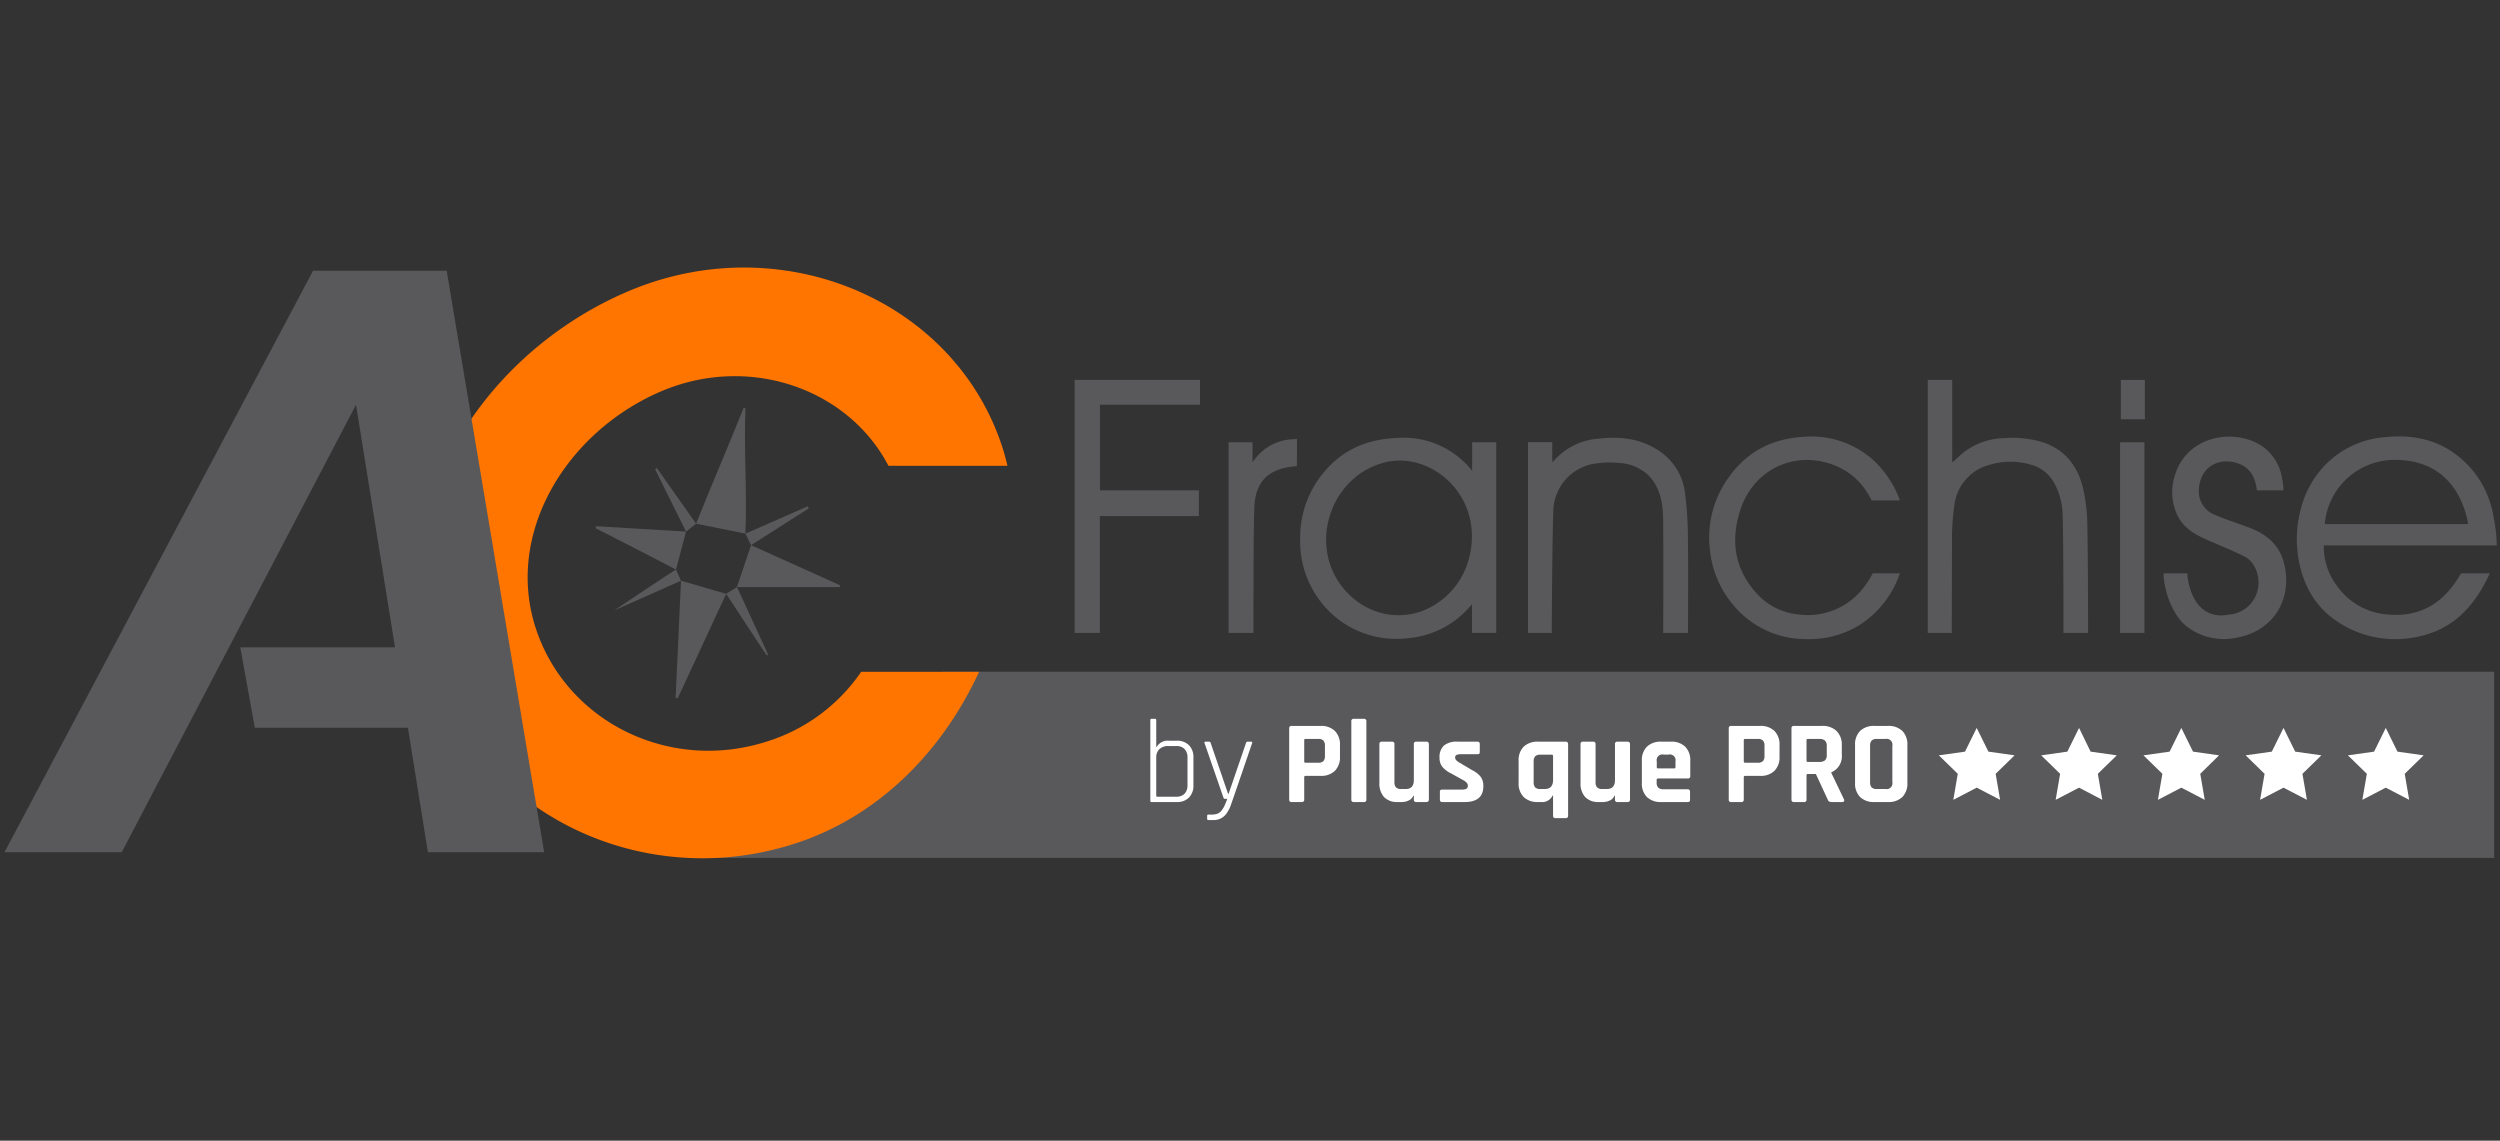 <?xml version="1.0" encoding="UTF-8" standalone="no"?>
<svg
   xmlns:dc="http://purl.org/dc/elements/1.1/"
   xmlns:cc="http://creativecommons.org/ns#"
   xmlns:rdf="http://www.w3.org/1999/02/22-rdf-syntax-ns#"
   xmlns:svg="http://www.w3.org/2000/svg"
   xmlns="http://www.w3.org/2000/svg"
   height="273.758"
   width="600"
   id="svg80"
   version="1.1"
   viewBox="0 0 600 273.758">
  <rect x="0" y="0" width="600" height="273.758" fill="#333333" stroke="none"/>
  <defs
     id="defs84" />
  <title
     id="title2">logo-acf</title>
  <polygon
     transform="matrix(1.252,0,0,1.252,1.076,64.212)"
     id="polygon4"
     style="fill:#59595b"
     points="179.785,77.475 477.25,77.475 477.25,113.172 135.361,113.172 " />
  <path
     id="path6"
     style="fill:#ffffff;stroke-width:1.252"
     d="m 276.077,192.149 v -19.292 c 0,-0.228 0.095,-0.342 0.284,-0.342 h 0.824 c 0.209,0 0.312,0.114 0.312,0.342 v 6.392 h 0.114 a 3.051,3.051 0 0 1 2.955,-1.477 h 1.876 a 3.908,3.908 0 0 1 2.912,1.08 3.983,3.983 0 0 1 1.066,2.927 v 6.676 a 4.021,4.021 0 0 1 -1.066,2.955 3.903,3.903 0 0 1 -2.912,1.08 h -6.081 c -0.189,1e-5 -0.284,-0.114 -0.284,-0.341 z m 1.704,-0.938 h 4.518 a 2.647,2.647 0 0 0 2.003,-0.725 2.897,2.897 0 0 0 0.697,-2.088 v -6.562 a 2.854,2.854 0 0 0 -0.697,-2.06 2.647,2.647 0 0 0 -2.003,-0.725 h -1.875 a 3.029,3.029 0 0 0 -2.145,0.725 2.666,2.666 0 0 0 -0.782,2.06 v 9.12 c 0,0.17 0.095,0.255 0.284,0.255 z" />
  <path
     id="path8"
     style="fill:#ffffff;stroke-width:1.252"
     d="m 291.078,196.808 h -1.05 a 0.276,0.276 0 0 1 -0.313,-0.312 v -0.682 a 0.276,0.276 0 0 1 0.313,-0.312 h 0.766 a 3.858,3.858 0 0 0 1.45,-0.242 2.383,2.383 0 0 0 1.05,-0.894 5.437,5.437 0 0 0 0.597,-1.023 q 0.398,-0.881 0.654,-1.62 h -0.54 a 0.387,0.387 0 0 1 -0.397,-0.341 L 289.09,178.34 c -0.076,-0.227 0,-0.341 0.227,-0.341 h 0.881 q 0.283,0 0.369,0.341 l 4.177,12.189 h 0.114 l 4.177,-12.189 c 0.057,-0.227 0.179,-0.341 0.369,-0.341 h 0.853 q 0.341,0 0.255,0.341 -5.086,14.889 -5.299,15.4 a 9.683,9.683 0 0 1 -0.782,1.392 3.704,3.704 0 0 1 -3.353,1.677 z" />
  <path
     id="path10"
     style="fill:#ffffff;stroke-width:1.252"
     d="m 312.416,192.49 h -2.415 a 0.527,0.527 0 0 1 -0.596,-0.597 v -17.076 a 0.527,0.527 0 0 1 0.596,-0.596 h 6.932 a 4.681,4.681 0 0 1 3.438,1.207 4.601,4.601 0 0 1 1.222,3.424 v 2.727 a 4.597,4.597 0 0 1 -1.222,3.424 4.676,4.676 0 0 1 -3.438,1.207 h -3.58 c -0.227,0 -0.341,0.105 -0.341,0.313 v 5.369 a 0.528,0.528 0 0 1 -0.597,0.597 z m 0.909,-9.433 h 3.012 a 1.731,1.731 0 0 0 1.278,-0.384 1.787,1.787 0 0 0 0.369,-1.264 v -2.387 a 1.836,1.836 0 0 0 -0.369,-1.293 1.736,1.736 0 0 0 -1.278,-0.383 h -3.012 a 0.276,0.276 0 0 0 -0.312,0.312 v 5.085 a 0.276,0.276 0 0 0 0.312,0.313 z" />
  <path
     id="path12"
     style="fill:#ffffff;stroke-width:1.252"
     d="m 327.332,192.49 h -2.415 a 0.527,0.527 0 0 1 -0.596,-0.597 v -18.78 a 0.527,0.527 0 0 1 0.596,-0.597 h 2.415 a 0.528,0.528 0 0 1 0.597,0.597 v 18.78 a 0.528,0.528 0 0 1 -0.597,0.597 z" />
  <path
     id="path14"
     style="fill:#ffffff;stroke-width:1.252"
     d="m 336.424,192.49 h -0.938 a 4.328,4.328 0 0 1 -3.31,-1.193 4.834,4.834 0 0 1 -1.122,-3.438 v -9.262 a 0.528,0.528 0 0 1 0.597,-0.597 h 2.415 a 0.527,0.527 0 0 1 0.596,0.597 v 9.092 a 1.788,1.788 0 0 0 0.384,1.293 1.741,1.741 0 0 0 1.264,0.383 h 1.051 q 1.96,0 1.961,-2.159 v -8.608 a 0.527,0.527 0 0 1 0.596,-0.597 h 2.387 q 0.626,0 0.626,0.597 v 13.296 q 0,0.598 -0.626,0.597 h -2.387 a 0.527,0.527 0 0 1 -0.596,-0.597 v -0.937 h -0.115 a 2.16,2.16 0 0 1 -1.107,1.151 3.818,3.818 0 0 1 -1.677,0.383 z" />
  <path
     id="path16"
     style="fill:#ffffff;stroke-width:1.252"
     d="m 351.54,192.49 h -5.399 q -0.568,0 -0.568,-0.597 v -1.818 a 0.671,0.671 0 0 1 0.114,-0.441 0.605,0.605 0 0 1 0.454,-0.128 h 4.746 q 1.392,0 1.392,-0.852 v -0.143 q 0,-0.681 -1.165,-1.307 l -2.813,-1.562 a 6.454,6.454 0 0 1 -2.131,-1.591 3.398,3.398 0 0 1 -0.681,-2.188 3.73,3.73 0 0 1 1.051,-2.927 4.852,4.852 0 0 1 3.296,-0.938 h 4.745 q 0.568,0 0.568,0.597 v 1.846 a 0.669,0.669 0 0 1 -0.114,0.441 0.605,0.605 0 0 1 -0.454,0.128 h -3.95 q -1.392,0 -1.392,0.71 v 0.143 q 0,0.624 1.222,1.278 l 2.87,1.704 a 6.015,6.015 0 0 1 2.074,1.634 3.719,3.719 0 0 1 0.596,2.202 q 4e-5,3.807 -4.461,3.807 z" />
  <path
     id="path18"
     style="fill:#ffffff;stroke-width:1.252"
     d="m 369.809,192.49 h -0.654 a 4.752,4.752 0 0 1 -3.466,-1.193 4.59,4.59 0 0 1 -1.222,-3.438 v -5.228 a 4.592,4.592 0 0 1 1.222,-3.438 4.757,4.757 0 0 1 3.466,-1.193 h 6.564 q 0.626,0 0.626,0.597 v 17.189 q 0,0.568 -0.626,0.568 h -2.387 c -0.397,0 -0.597,-0.189 -0.597,-0.568 v -4.858 h -0.114 a 2.747,2.747 0 0 1 -2.812,1.562 z m 2.926,-5.313 v -5.739 c 0,-0.209 -0.114,-0.312 -0.341,-0.312 h -2.67 a 1.732,1.732 0 0 0 -1.278,0.383 1.831,1.831 0 0 0 -0.37,1.293 v 4.888 a 1.831,1.831 0 0 0 0.37,1.293 1.732,1.732 0 0 0 1.278,0.383 h 1.023 q 1.988,1e-5 1.988,-2.188 z" />
  <path
     id="path20"
     style="fill:#ffffff;stroke-width:1.252"
     d="m 384.697,192.49 h -0.938 a 4.328,4.328 0 0 1 -3.31,-1.193 4.834,4.834 0 0 1 -1.122,-3.438 v -9.262 a 0.528,0.528 0 0 1 0.597,-0.597 h 2.415 a 0.527,0.527 0 0 1 0.596,0.597 v 9.092 a 1.788,1.788 0 0 0 0.384,1.293 1.741,1.741 0 0 0 1.264,0.383 h 1.051 q 1.96,0 1.961,-2.159 v -8.608 a 0.527,0.527 0 0 1 0.596,-0.597 h 2.387 q 0.626,0 0.626,0.597 v 13.296 q 0,0.598 -0.626,0.597 h -2.387 a 0.527,0.527 0 0 1 -0.596,-0.597 v -0.937 h -0.115 a 2.16,2.16 0 0 1 -1.107,1.151 3.818,3.818 0 0 1 -1.677,0.383 z" />
  <path
     id="path22"
     style="fill:#ffffff;stroke-width:1.252"
     d="m 405.012,192.49 h -6.28 a 4.752,4.752 0 0 1 -3.466,-1.193 4.59,4.59 0 0 1 -1.222,-3.438 v -5.228 a 4.592,4.592 0 0 1 1.222,-3.438 4.757,4.757 0 0 1 3.466,-1.193 h 2.245 a 4.757,4.757 0 0 1 3.466,1.193 4.592,4.592 0 0 1 1.222,3.438 v 3.608 a 0.527,0.527 0 0 1 -0.596,0.597 h -7.131 c -0.228,0 -0.342,0.105 -0.342,0.312 v 0.626 a 1.736,1.736 0 0 0 0.384,1.264 1.786,1.786 0 0 0 1.293,0.383 h 5.739 q 0.596,0 0.596,0.626 v 1.875 a 0.612,0.612 0 0 1 -0.128,0.441 0.661,0.661 0 0 1 -0.468,0.128 z m -7.074,-8.069 h 3.864 a 0.276,0.276 0 0 0 0.312,-0.312 v -1.365 a 1.377,1.377 0 0 0 -1.647,-1.647 h -1.193 a 1.378,1.378 0 0 0 -1.649,1.647 v 1.365 a 0.276,0.276 0 0 0 0.313,0.312 z" />
  <path
     id="path24"
     style="fill:#ffffff;stroke-width:1.252"
     d="m 417.91,192.49 h -2.415 a 0.527,0.527 0 0 1 -0.596,-0.597 v -17.076 a 0.527,0.527 0 0 1 0.596,-0.596 h 6.932 a 4.681,4.681 0 0 1 3.438,1.207 4.601,4.601 0 0 1 1.222,3.424 v 2.727 a 4.597,4.597 0 0 1 -1.222,3.424 4.676,4.676 0 0 1 -3.438,1.207 h -3.58 c -0.227,0 -0.341,0.105 -0.341,0.313 v 5.369 a 0.528,0.528 0 0 1 -0.597,0.597 z m 0.909,-9.433 h 3.012 a 1.731,1.731 0 0 0 1.278,-0.384 1.787,1.787 0 0 0 0.369,-1.264 v -2.387 a 1.836,1.836 0 0 0 -0.369,-1.293 1.736,1.736 0 0 0 -1.278,-0.383 h -3.012 a 0.276,0.276 0 0 0 -0.312,0.312 v 5.085 a 0.276,0.276 0 0 0 0.312,0.313 z" />
  <path
     id="path26"
     style="fill:#ffffff;stroke-width:1.252"
     d="m 432.968,192.49 h -2.415 a 0.527,0.527 0 0 1 -0.596,-0.597 v -17.076 a 0.527,0.527 0 0 1 0.596,-0.596 h 6.762 a 4.748,4.748 0 0 1 3.466,1.222 4.589,4.589 0 0 1 1.25,3.438 v 2.216 a 4.147,4.147 0 0 1 -2.528,4.262 v 0.114 l 3.04,6.335 q 0.255,0.683 -0.484,0.682 h -2.301 a 1.763,1.763 0 0 1 -0.738,-0.114 0.844,0.844 0 0 1 -0.37,-0.484 l -2.841,-6.137 h -1.904 c -0.227,0 -0.341,0.105 -0.341,0.312 v 5.824 a 0.528,0.528 0 0 1 -0.597,0.597 z m 0.909,-9.632 h 2.785 a 1.956,1.956 0 0 0 1.335,-0.383 1.588,1.588 0 0 0 0.426,-1.236 v -2.216 a 1.679,1.679 0 0 0 -0.426,-1.278 1.906,1.906 0 0 0 -1.335,-0.397 h -2.785 a 0.276,0.276 0 0 0 -0.312,0.312 v 4.887 a 0.276,0.276 0 0 0 0.312,0.312 z" />
  <path
     id="path28"
     style="fill:#ffffff;stroke-width:1.252"
     d="m 453.084,192.49 h -3.181 a 4.755,4.755 0 0 1 -3.467,-1.193 4.59,4.59 0 0 1 -1.222,-3.438 v -9.007 a 4.592,4.592 0 0 1 1.222,-3.438 4.755,4.755 0 0 1 3.467,-1.193 h 3.181 a 4.753,4.753 0 0 1 3.466,1.193 4.592,4.592 0 0 1 1.223,3.438 v 9.007 a 4.59,4.59 0 0 1 -1.223,3.438 4.752,4.752 0 0 1 -3.466,1.193 z m -2.614,-3.126 h 2.018 a 1.413,1.413 0 0 0 1.676,-1.676 v -8.666 a 1.413,1.413 0 0 0 -1.676,-1.676 h -2.018 a 1.734,1.734 0 0 0 -1.278,0.383 1.831,1.831 0 0 0 -0.369,1.293 v 8.666 a 1.831,1.831 0 0 0 0.369,1.293 1.734,1.734 0 0 0 1.278,0.383 z" />
  <polygon
     transform="matrix(1.252,0,0,1.252,1.076,64.212)"
     id="polygon30"
     style="fill:#ffffff"
     points="373.577,102.034 374.433,97.046 370.803,93.505 375.82,92.797 378.063,88.252 380.306,92.797 385.323,93.505 381.693,97.046 382.549,102.034 378.063,99.702 " />
  <polygon
     transform="matrix(1.252,0,0,1.252,1.076,64.212)"
     id="polygon32"
     style="fill:#ffffff"
     points="393.196,102.034 394.052,97.046 390.422,93.505 395.439,92.797 397.682,88.252 399.895,92.797 404.912,93.505 401.282,97.046 402.138,102.034 397.682,99.702 " />
  <polygon
     transform="matrix(1.252,0,0,1.252,1.076,64.212)"
     id="polygon34"
     style="fill:#ffffff"
     points="412.799,102.034 413.655,97.046 410.025,93.505 415.042,92.797 417.285,88.252 419.528,92.797 424.516,93.505 420.915,97.046 421.771,102.034 417.285,99.702 " />
  <polygon
     transform="matrix(1.252,0,0,1.252,1.076,64.212)"
     id="polygon36"
     style="fill:#ffffff"
     points="432.388,102.034 433.244,97.046 429.614,93.505 434.631,92.797 436.874,88.252 439.117,92.797 444.134,93.505 440.504,97.046 441.36,102.034 436.874,99.702 " />
  <polygon
     transform="matrix(1.252,0,0,1.252,1.076,64.212)"
     id="polygon38"
     style="fill:#ffffff"
     points="451.992,102.034 456.478,99.702 460.964,102.034 460.108,97.046 463.738,93.505 458.721,92.797 456.478,88.252 454.235,92.797 449.218,93.505 452.848,97.046 " />
  <path
     id="path40"
     style="fill:#ff7500;stroke-width:1.252"
     d="m 206.68,161.231 a 42.808,42.808 0 0 1 -22.534,16.702 c -23.365,7.577 -48.255,-4.625 -55.594,-27.255 -7.339,-22.63 7.242,-46.776 29.754,-56.601 21.214,-9.258 45.23,-0.903 54.922,17.715 h 28.563 c -0.355,-1.498 -0.746,-2.985 -1.22,-4.447 -11.573,-35.687 -53.701,-53.197 -90.477,-37.147 -35.502,15.494 -58.494,53.572 -46.922,89.259 11.573,35.687 50.824,54.93 87.671,42.981 19.722,-6.396 35.144,-21.716 44.141,-41.207 z" />
  <path
     id="path42"
     style="fill:#59595b;stroke-width:1.252"
     d="m 557.703,130.896 a 15.806,15.806 0 0 0 3.329,9.92 16.257,16.257 0 0 0 12.272,6.68 c 7.501,0.606 12.933,-2.69 16.76,-8.921 0.55,-0.896 0.587,-0.974 0.587,-0.974 h 6.896 c -3.868,8.491 -9.5,14.156 -18.973,15.515 a 24.896,24.896 0 0 1 -18.325,-4.44 c -6.833,-4.85 -8.962,-12.776 -9.009,-19.283 a 28.454,28.454 0 0 1 0.955,-7.247 23.527,23.527 0 0 1 5.894,-10.595 22.435,22.435 0 0 1 14.276,-6.63 c 5.85,-0.609 11.477,0.248 16.445,3.701 a 23.242,23.242 0 0 1 9.655,15.52 35.95,35.95 0 0 1 0.752,6.753 z m 34.665,-5.122 c -1.755,-9.541 -7.92,-15.912 -18.792,-15.368 a 16.835,16.835 0 0 0 -15.637,15.368 z" />
  <path
     id="path44"
     style="fill:#59595b;stroke-width:1.252"
     d="m 352.757,145.6 a 21.981,21.981 0 0 1 -14.748,7.553 22.953,22.953 0 0 1 -16.577,-4.337 23.606,23.606 0 0 1 -9.381,-19.701 24.148,24.148 0 0 1 5.649,-15.731 c 4.605,-5.568 10.514,-7.988 17.581,-8.273 a 20.941,20.941 0 0 1 17.731,7.514 c 0.163,0.227 0.302,0.423 0.302,0.423 v -6.905 h 5.79 v 45.753 h -5.825 v -6.895 c 0,0 -0.371,0.44 -0.52,0.599 z m -0.031,-12.303 a 19.613,19.613 0 0 0 -0.163,-9.705 c -0.067,-0.241 -0.139,-0.481 -0.218,-0.72 -2.844,-8.598 -11.716,-13.879 -19.838,-11.927 -12.895,3.1 -18.577,19.225 -10.483,29.755 5.834,7.59 16.005,9.21 23.499,3.652 a 18.405,18.405 0 0 0 7.204,-11.055 z" />
  <path
     id="path46"
     style="fill:#59595b;stroke-width:1.252"
     d="m 495.229,151.902 c 0,0 0.031,-21.056 -0.196,-28.305 a 16.212,16.212 0 0 0 -2.132,-7.845 8.926,8.926 0 0 0 -5.529,-4.239 17.441,17.441 0 0 0 -10.252,0.152 11.365,11.365 0 0 0 -8.032,9.332 58.613,58.613 0 0 0 -0.612,9.177 l -0.054,21.728 H 462.664 V 91.188 h 5.868 v 19.807 c 1.205,-1.046 2.204,-2.05 3.337,-2.869 a 16.658,16.658 0 0 1 9.206,-2.975 24.83,24.83 0 0 1 9.381,1.049 c 5.351,1.847 8.296,5.885 9.523,11.166 a 42.535,42.535 0 0 1 0.98,8.622 c 0.172,7.66 0.182,25.913 0.182,25.913 z" />
  <path
     id="path48"
     style="fill:#59595b;stroke-width:1.252"
     d="m 449.449,137.601 h 6.524 a 23.881,23.881 0 0 1 -9.575,12.34 23.032,23.032 0 0 1 -12.963,3.434 22.396,22.396 0 0 1 -16.759,-7.39 24.241,24.241 0 0 1 -6.285,-13.908 24.533,24.533 0 0 1 4.523,-17.531 c 4.452,-6.313 10.715,-9.405 18.423,-9.737 a 22.231,22.231 0 0 1 15.711,5.141 24.29,24.29 0 0 1 6.925,10.14 h -6.789 c 0,0 -0.389,-0.771 -0.712,-1.305 a 16.292,16.292 0 0 0 -6.745,-6.463 c -9.723,-4.781 -20.405,-0.342 -23.871,9.566 -2.72,7.773 -1.611,14.965 4.212,21.029 a 15.49,15.49 0 0 0 9.938,4.585 16.766,16.766 0 0 0 14.479,-5.54 22.587,22.587 0 0 0 2.965,-4.36 z" />
  <path
     id="path50"
     style="fill:#59595b;stroke-width:1.252"
     d="m 373.052,110.443 a 15.727,15.727 0 0 1 10.635,-5.16 c 4.767,-0.551 9.444,-0.142 13.698,2.427 a 14.16,14.16 0 0 1 7.002,10.457 87.634,87.634 0 0 1 0.711,11.165 c 0.103,7.414 0.03,14.83 0.03,22.564 l -5.962,0.007 c 0,0 0.095,-19.06 -0.019,-27.304 -0.054,-3.898 -0.701,-7.76 -3.67,-10.669 a 11.036,11.036 0 0 0 -6.938,-2.817 22.039,22.039 0 0 0 -6.671,0.322 11.772,11.772 0 0 0 -9.047,10.595 c -0.267,6.193 -0.397,25.957 -0.397,29.873 h -5.714 v -45.79 h 5.834 v 4.848 c 0.131,-0.125 0.377,-0.392 0.508,-0.517 z" />
  <path
     id="path52"
     style="fill:#59595b;stroke-width:1.252"
     d="m 288.007,91.178 v 5.961 H 263.978 V 117.681 h 23.751 v 6.181 c -7.917,0 -15.609,-0.002 -23.765,-0.002 l -6.9e-4,28.042 h -6.046 V 91.179 Z" />
  <path
     id="path54"
     style="fill:#59595b;stroke-width:1.252"
     d="m 541.654,117.682 c -0.352,-2.828 -1.379,-5.159 -4.09,-6.299 -4.336,-1.823 -9.557,0.176 -9.84,6.161 a 6.006,6.006 0 0 0 3.72,5.962 c 2.582,1.121 5.274,1.989 7.925,2.949 4.189,1.517 7.522,3.954 8.731,8.482 2.33,8.726 -2.431,16.695 -11.689,18.178 a 14.453,14.453 0 0 1 -10.87,-2.252 c -4.056,-2.555 -6.272,-9.182 -6.272,-13.262 h 5.687 c 0.148,3.197 2.026,11.524 10.134,9.878 a 7.593,7.593 0 0 0 6.416,-4.798 c 1.339,-3.293 0.115,-7.695 -2.927,-9.184 -2.881,-1.41 -5.861,-2.62 -8.806,-3.9 -3.031,-1.317 -5.827,-2.934 -7.276,-6.102 a 12.976,12.976 0 0 1 -0.48,-9.533 c 2.969,-9.652 14.707,-11.361 21.237,-6.633 a 11.501,11.501 0 0 1 4.449,7.544 15.122,15.122 0 0 1 0.314,2.806 c 0,0 -4.633,0.002 -6.364,0.002 z" />
  <path
     id="path56"
     style="fill:#59595b;stroke-width:1.252"
     d="m 300.976,110.454 a 12.014,12.014 0 0 1 7.278,-4.791 17.304,17.304 0 0 1 3.035,-0.283 l -0.044,6.499 c 0,0 -0.593,0.041 -0.951,0.081 -6.022,0.679 -9.079,3.722 -9.269,10.086 -0.212,7.096 -0.147,14.201 -0.19,21.302 -0.017,2.813 -0.002,5.626 -0.002,8.554 h -5.973 v -45.758 h 5.743 c 0,1.513 0,3.302 8e-5,4.805 z" />
  <path
     id="path58"
     style="fill:#59595b;stroke-width:1.252"
     d="m 508.82,106.144 h 5.848 v 45.753 h -5.848 z" />
  <path
     id="path60"
     style="fill:#59595b;stroke-width:1.252"
     d="m 514.766,100.626 h -5.77 v -9.437 h 5.77 z" />
  <path
     id="path62"
     style="fill:#59595b;stroke-width:1.252"
     d="m 167.063,125.69 c 3.723,-9.397 7.742,-18.552 11.401,-27.786 l 0.442,0.057 c -0.401,10.028 0.418,19.659 0,30.11 z" />
  <path
     id="path64"
     style="fill:#59595b;stroke-width:1.252"
     d="m 180.248,130.836 21.394,9.641 -0.07,0.413 h -24.694 z" />
  <path
     id="path66"
     style="fill:#59595b;stroke-width:1.252"
     d="m 163.438,139.368 10.841,3.159 -11.633,25.077 -0.497,-0.104 z" />
  <path
     id="path68"
     style="fill:#59595b;stroke-width:1.252"
     d="m 143.054,126.286 21.589,1.301 -2.404,9.105 c 0,0 -17.739,-9.192 -19.248,-9.887 z" />
  <path
     id="path70"
     style="fill:#59595b;stroke-width:1.252"
     d="m 174.278,142.526 2.599,-1.636 c 2.484,5.384 4.914,10.65 7.343,15.916 0.233,0.584 -0.097,0.566 -0.404,0.226 -3.144,-4.781 -6.288,-9.563 -9.538,-14.505 z" />
  <path
     id="path72"
     style="fill:#59595b;stroke-width:1.252"
     d="m 162.239,136.693 1.199,2.675 c -5.035,2.261 -10.992,4.866 -16.012,7.119 0,0 14.324,-9.606 14.813,-9.795 z" />
  <path
     id="path74"
     style="fill:#59595b;stroke-width:1.252"
     d="m 167.063,125.69 -2.42,1.897 -7.41,-14.959 0.426,-0.29 z" />
  <path
     id="path76"
     style="fill:#59595b;stroke-width:1.252"
     d="m 194.067,122.036 -13.819,8.8 -1.342,-2.766 15.012,-6.592 z" />
  <polygon
     transform="matrix(1.252,0,0,1.252,1.076,64.212)"
     id="polygon78"
     style="fill:#59595b"
     points="22.474,112.078 67.389,26.294 74.858,72.8 45.204,72.8 47.987,88.219 77.334,88.219 81.166,112.078 103.454,112.078 84.769,0.616 59.149,0.616 0,112.078 " />
</svg>
